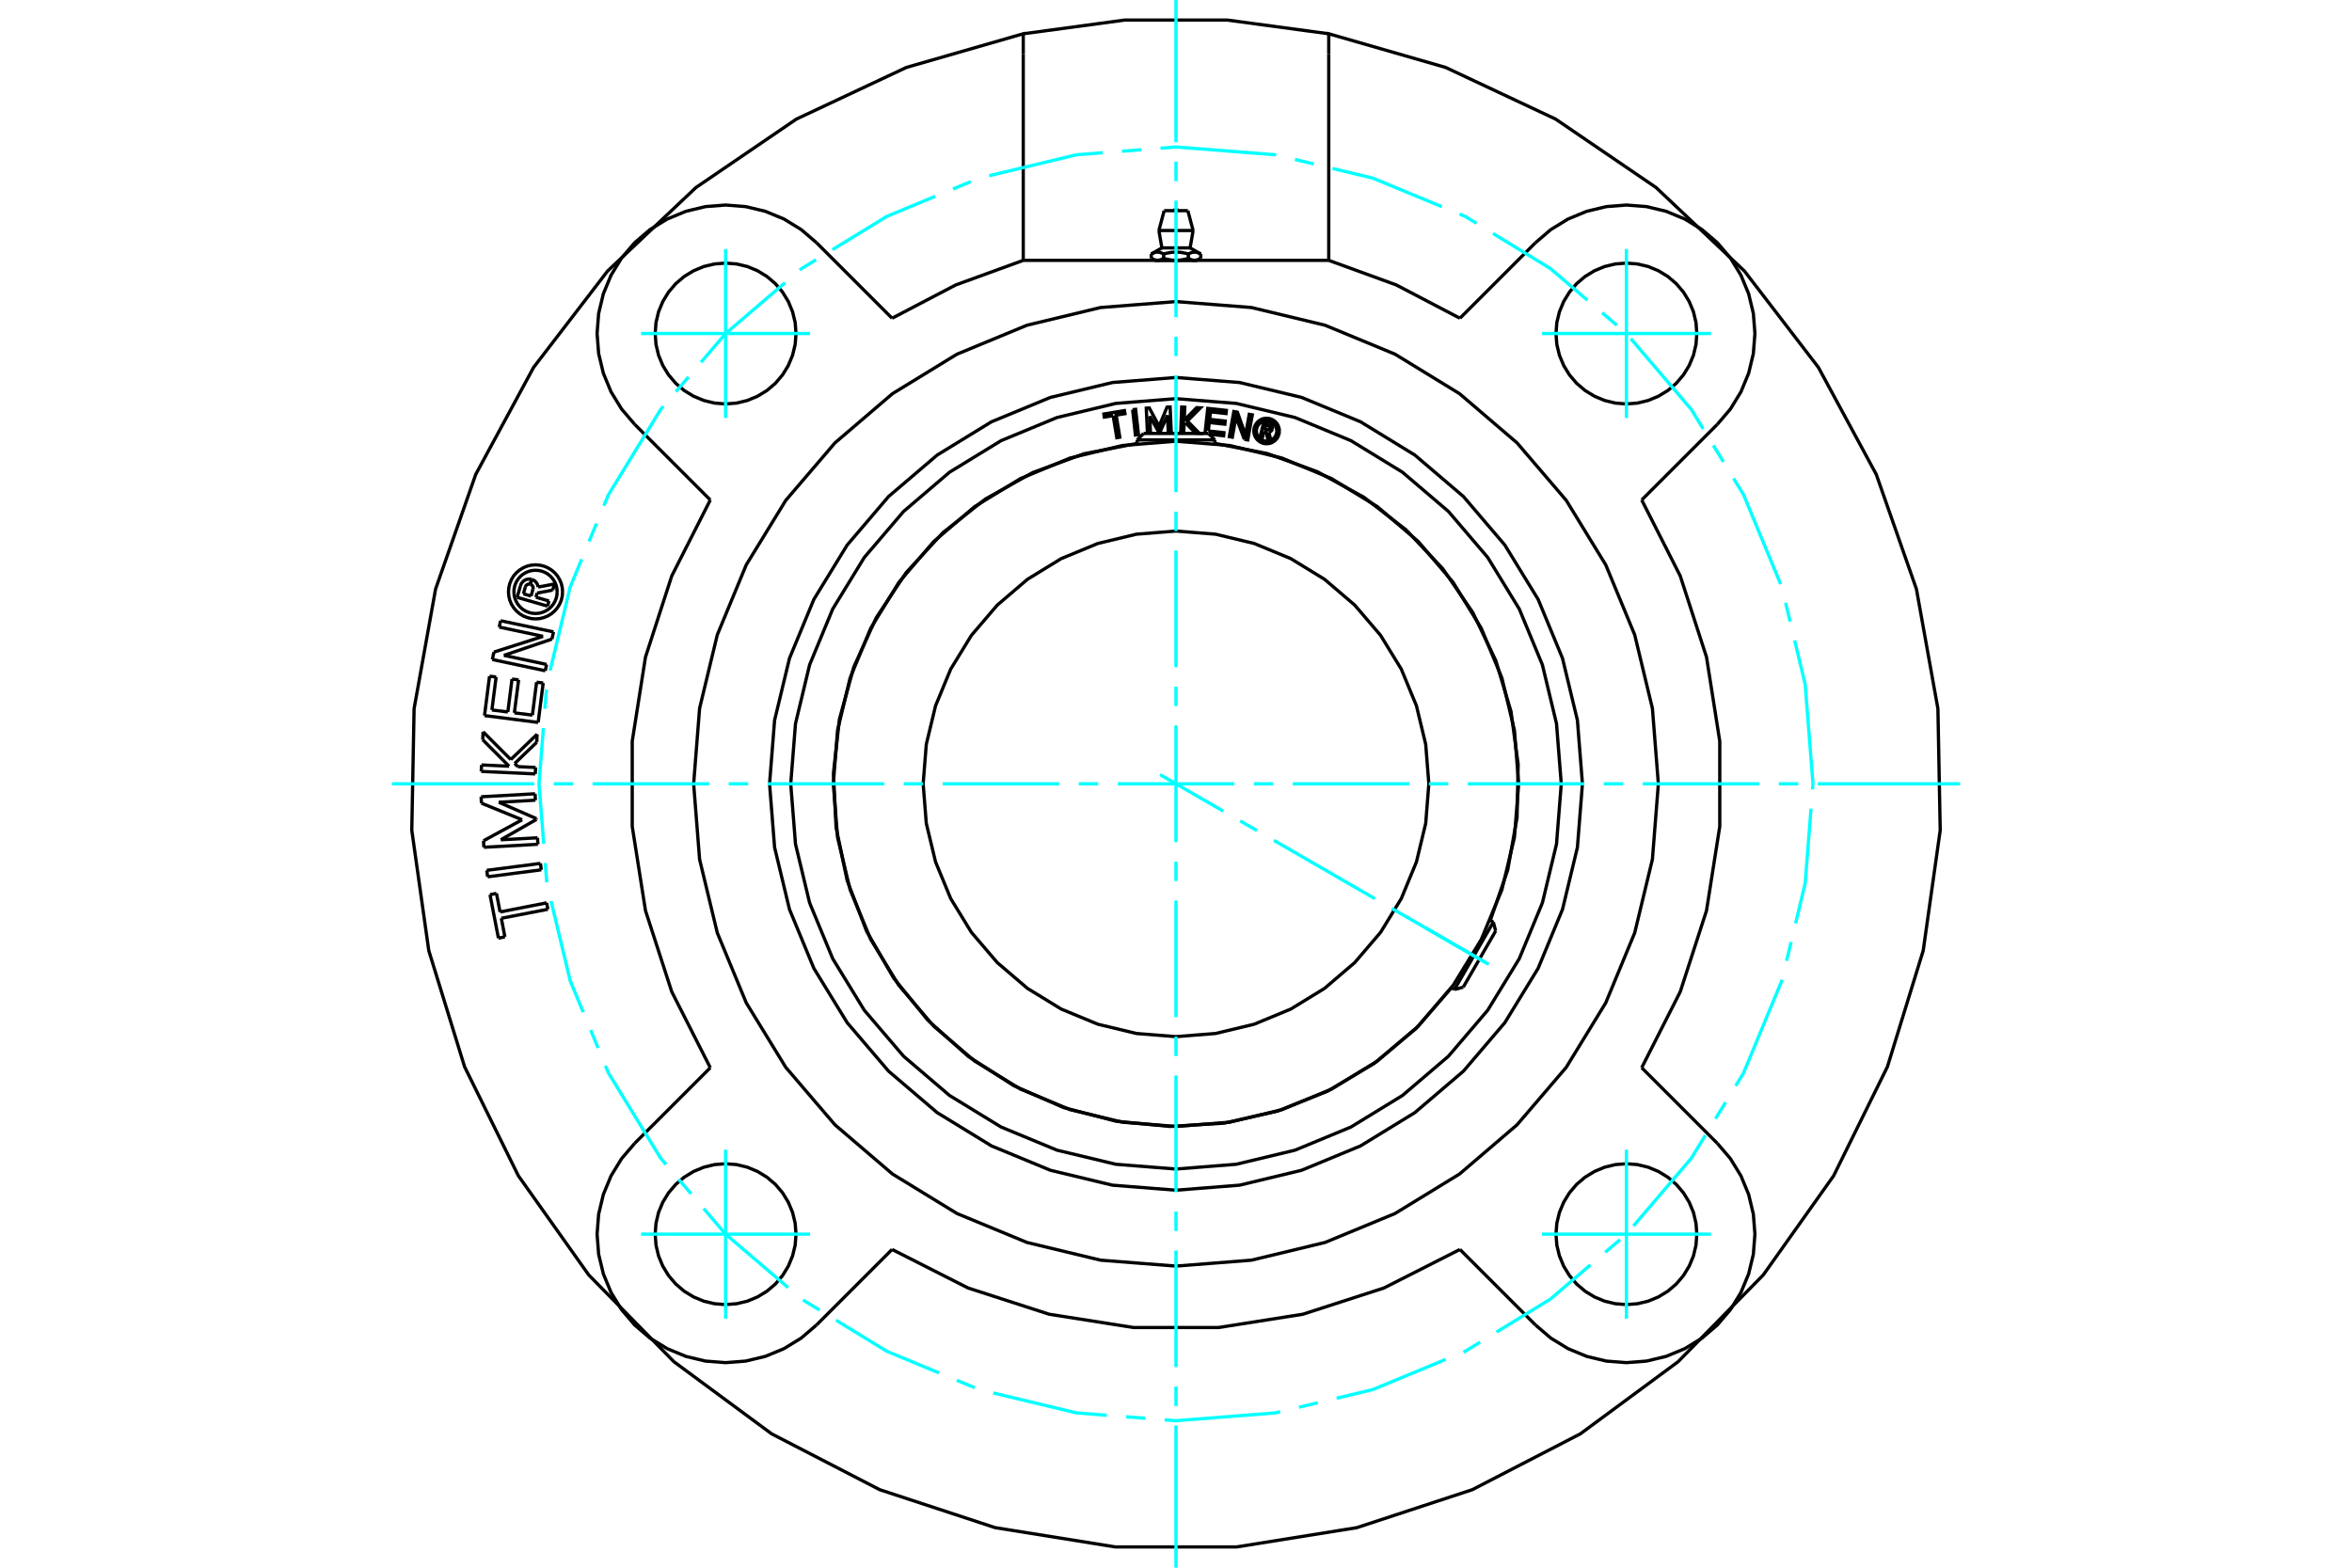 <?xml version="1.0" standalone="no"?>
<!DOCTYPE svg PUBLIC "-//W3C//DTD SVG 1.1//EN"
	"http://www.w3.org/Graphics/SVG/1.1/DTD/svg11.dtd">
<svg xmlns="http://www.w3.org/2000/svg" height="100%" width="100%" viewBox="0 0 36000 24000">
	<rect x="-1800" y="-1200" width="39600" height="26400" style="fill:#FFF"/>
	<g style="fill:none; fill-rule:evenodd" transform="matrix(1 0 0 1 0 0)">
		<g style="fill:none; stroke:#000; stroke-width:50; shape-rendering:geometricPrecision">
			<polyline points="23245,12000 23180,11180 22988,10379 22673,9619 22243,8917 21709,8291 21083,7757 20381,7327 19621,7012 18820,6820 18000,6755 17180,6820 16379,7012 15619,7327 14917,7757 14291,8291 13757,8917 13327,9619 13012,10379 12820,11180 12755,12000 12820,12820 13012,13621 13327,14381 13757,15083 14291,15709 14917,16243 15619,16673 16379,16988 17180,17180 18000,17245 18820,17180 19621,16988 20381,16673 21083,16243 21709,15709 22243,15083 22673,14381 22988,13621 23180,12820 23245,12000"/>
			<polyline points="21870,12000 21822,11395 21680,10804 21448,10243 21131,9726 20736,9264 20274,8869 19757,8552 19196,8320 18605,8178 18000,8130 17395,8178 16804,8320 16243,8552 15726,8869 15264,9264 14869,9726 14552,10243 14320,10804 14178,11395 14130,12000 14178,12605 14320,13196 14552,13757 14869,14274 15264,14736 15726,15131 16243,15448 16804,15680 17395,15822 18000,15870 18605,15822 19196,15680 19757,15448 20274,15131 20736,14736 21131,14274 21448,13757 21680,13196 21822,12605 21870,12000"/>
			<line x1="18595" y1="6735" x2="17405" y2="6735"/>
			<line x1="17504" y1="6636" x2="18496" y2="6636"/>
			<line x1="22262" y1="15148" x2="22857" y2="14117"/>
			<line x1="22893" y1="14252" x2="22397" y2="15112"/>
			<polyline points="18495,6598 18734,6624 18729,6672 18507,6647"/>
			<polyline points="18444,6636 18486,6252 18771,6283 18766,6331 18527,6305 18515,6420 18753,6446 18748,6494 18509,6468 18495,6598"/>
			<line x1="17598" y1="6372" x2="17610" y2="6636"/>
			<polyline points="17563,6636 17545,6249 17592,6246 17741,6526 17863,6233 17910,6231 17928,6621 17882,6624 17869,6359 17749,6630 17744,6630 17598,6372"/>
			<polyline points="17038,6363 16903,6385 16896,6338 17211,6286 17219,6333 17084,6355 17140,6693 17094,6701 17038,6363"/>
			<polyline points="17336,6272 17382,6267 17426,6655 17379,6660 17336,6272"/>
			<polyline points="18146,6473 18123,6497 18118,6624 18072,6623 18087,6232 18134,6234 18126,6433 18316,6241 18374,6244 18174,6445 18358,6634 18300,6632 18146,6473"/>
			<polyline points="19046,6726 18918,6383 18862,6693 18816,6684 18885,6300 18940,6310 19064,6661 19121,6343 19168,6351 19098,6735 19046,6726"/>
			<polyline points="19582,6598 19580,6567 19572,6538 19561,6509 19545,6483 19525,6460 19501,6440 19475,6424 19447,6412 19417,6405 19387,6403 19356,6405 19326,6412 19298,6424 19272,6440 19249,6460 19229,6483 19213,6509 19201,6538 19194,6567 19191,6598 19194,6628 19201,6658 19213,6687 19229,6713 19249,6736 19272,6756 19298,6772 19326,6784 19356,6791 19387,6793 19417,6791 19447,6784 19475,6772 19501,6756 19525,6736 19545,6713 19561,6687 19572,6658 19580,6628 19582,6598"/>
			<polyline points="22811,14090 23077,13320 23220,12517 23237,11702 23128,10894 22895,10113 22543,9377 22082,8705 21522,8112 20877,7613 20162,7221 19396,6943 18595,6788"/>
			<polyline points="17405,6788 16590,6947 15810,7233 15085,7638 14434,8153 13871,8764 13412,9456 13068,10212 12848,11012 12757,11837 12797,12667 12967,13480 13264,14255 13679,14974 14202,15619 14821,16173 15519,16622 16280,16956 17083,17165 17910,17245 18738,17194 19549,17012 20320,16705 21033,16280 21671,15748 22216,15122"/>
			<polyline points="23897,12000 23824,11078 23608,10178 23254,9323 22771,8534 22170,7830 21466,7229 20677,6746 19822,6392 18922,6176 18000,6103 17078,6176 16178,6392 15323,6746 14534,7229 13830,7830 13229,8534 12746,9323 12392,10178 12176,11078 12103,12000 12176,12922 12392,13822 12746,14677 13229,15466 13830,16170 14534,16771 15323,17254 16178,17608 17078,17824 18000,17897 18922,17824 19822,17608 20677,17254 21466,16771 22170,16170 22771,15466 23254,14677 23608,13822 23824,12922 23897,12000"/>
			<polyline points="19543,6598 19541,6573 19535,6550 19526,6527 19513,6506 19497,6487 19479,6471 19458,6459 19435,6449 19411,6444 19387,6442 19362,6444 19338,6449 19316,6459 19295,6471 19276,6487 19260,6506 19247,6527 19238,6550 19232,6573 19230,6598 19232,6622 19238,6646 19247,6669 19260,6690 19276,6708 19295,6724 19316,6737 19338,6746 19362,6752 19387,6754 19411,6752 19435,6746 19458,6737 19479,6724 19497,6708 19513,6690 19526,6669 19535,6646 19541,6622 19543,6598"/>
			<polyline points="19348,6602 19324,6697 19287,6688 19342,6467 19424,6487"/>
			<polyline points="19476,6566 19477,6556 19477,6545 19475,6535 19472,6525 19467,6516 19460,6507 19453,6500 19444,6494 19434,6490 19424,6487"/>
			<polyline points="19476,6566 19440,6557 19441,6553 19441,6548 19440,6544 19439,6540 19437,6536 19434,6532 19431,6529 19427,6526 19423,6524 19419,6523 19369,6511 19355,6566 19405,6579 19410,6580 19414,6580 19419,6579 19423,6578 19427,6576 19431,6573 19434,6570 19436,6566 19439,6563 19440,6558 19475,6567"/>
			<polyline points="19422,6615 19433,6613 19443,6609 19452,6603 19460,6595 19467,6587 19472,6577 19475,6567"/>
			<polyline points="19422,6615 19449,6732 19404,6721 19378,6610 19348,6602"/>
			<polyline points="24221,12000 24144,11027 23916,10078 23543,9176 23033,8344 22399,7601 21656,6967 20824,6457 19922,6084 18973,5856 18000,5779 17027,5856 16078,6084 15176,6457 14344,6967 13601,7601 12967,8344 12457,9176 12084,10078 11856,11027 11779,12000 11856,12973 12084,13922 12457,14824 12967,15656 13601,16399 14344,17033 15176,17543 16078,17916 17027,18144 18000,18221 18973,18144 19922,17916 20824,17543 21656,17033 22399,16399 23033,15656 23543,14824 23916,13922 24144,12973 24221,12000"/>
			<line x1="17819" y1="3225" x2="18181" y2="3225"/>
			<line x1="17738" y1="3529" x2="18262" y2="3529"/>
			<line x1="17784" y1="3795" x2="18216" y2="3795"/>
			<line x1="18284" y1="3985" x2="18328" y2="3985"/>
			<line x1="18000" y1="3985" x2="18284" y2="3985"/>
			<line x1="17716" y1="3985" x2="18000" y2="3985"/>
			<line x1="17672" y1="3985" x2="17716" y2="3985"/>
			<line x1="17621" y1="3889" x2="17621" y2="3955"/>
			<polyline points="18000,3985 17995,3985 17990,3984 17984,3984 17979,3984 17974,3984 17969,3984 17964,3983 17958,3983 17953,3983 17948,3982 17943,3982 17938,3981 17932,3981 17927,3980 17922,3979 17917,3979 17911,3978 17906,3977 17901,3976 17895,3975 17890,3974 17885,3973 17879,3972 17874,3971 17868,3970 17863,3969 17857,3967 17851,3966 17846,3965 17840,3963 17834,3962 17828,3960 17822,3959 17817,3957 17811,3955 17808,3957 17805,3959 17802,3960 17799,3962 17796,3963 17793,3965 17790,3966 17787,3967 17785,3969 17782,3970 17779,3971 17776,3972 17774,3973 17771,3974 17768,3975 17765,3976 17763,3977 17760,3978 17757,3979 17755,3979 17752,3980 17750,3981 17747,3981 17744,3982 17742,3982 17739,3983 17737,3983 17734,3983 17731,3984 17729,3984 17726,3984 17724,3984 17721,3984 17718,3985 17716,3985 17713,3985 17711,3984 17708,3984 17705,3984 17703,3984 17700,3984 17698,3983 17695,3983 17692,3983 17690,3982 17687,3982 17685,3981 17682,3981 17679,3980 17677,3979 17674,3979 17672,3978 17669,3977 17666,3976 17664,3975 17661,3974 17658,3973 17655,3972 17653,3971 17650,3970 17647,3969 17644,3967 17642,3966 17639,3965 17636,3963 17633,3962 17630,3960 17627,3959 17624,3957 17621,3955"/>
			<line x1="17811" y1="3889" x2="17811" y2="3955"/>
			<polyline points="17621,3889 17627,3885 17633,3882 17639,3879 17645,3877 17651,3874 17656,3872 17662,3870 17667,3868 17672,3866 17678,3865 17683,3863 17688,3862 17693,3861 17698,3861 17703,3860 17708,3860 17713,3860 17718,3860 17723,3860 17728,3860 17733,3861 17739,3861 17744,3862 17749,3863 17754,3865 17759,3866 17765,3868 17770,3870 17775,3872 17781,3874 17787,3877 17792,3879 17798,3882 17804,3885 17811,3889"/>
			<polyline points="18189,3955 18183,3957 18178,3959 18172,3960 18166,3962 18160,3963 18154,3965 18149,3966 18143,3967 18137,3969 18132,3970 18126,3971 18121,3972 18115,3973 18110,3974 18105,3975 18099,3976 18094,3977 18089,3978 18083,3979 18078,3979 18073,3980 18068,3981 18062,3981 18057,3982 18052,3982 18047,3983 18042,3983 18036,3983 18031,3984 18026,3984 18021,3984 18016,3984 18010,3984 18005,3985 18000,3985"/>
			<line x1="18189" y1="3889" x2="18189" y2="3955"/>
			<polyline points="17811,3889 17823,3885 17835,3882 17847,3879 17858,3877 17870,3874 17881,3872 17892,3870 17902,3868 17913,3866 17924,3865 17934,3863 17944,3862 17955,3861 17965,3861 17975,3860 17985,3860 17995,3860 18005,3860 18015,3860 18025,3860 18035,3861 18045,3861 18056,3862 18066,3863 18076,3865 18087,3866 18098,3868 18108,3870 18119,3872 18130,3874 18142,3877 18153,3879 18165,3882 18177,3885 18189,3889"/>
			<polyline points="18379,3955 18376,3957 18373,3959 18370,3960 18367,3962 18364,3963 18361,3965 18358,3966 18356,3967 18353,3969 18350,3970 18347,3971 18345,3972 18342,3973 18339,3974 18336,3975 18334,3976 18331,3977 18328,3978 18326,3979 18323,3979 18321,3980 18318,3981 18315,3981 18313,3982 18310,3982 18308,3983 18305,3983 18302,3983 18300,3984 18297,3984 18295,3984 18292,3984 18289,3984 18287,3985 18284,3985 18282,3985 18279,3984 18276,3984 18274,3984 18271,3984 18269,3984 18266,3983 18263,3983 18261,3983 18258,3982 18256,3982 18253,3981 18250,3981 18248,3980 18245,3979 18243,3979 18240,3978 18237,3977 18235,3976 18232,3975 18229,3974 18226,3973 18224,3972 18221,3971 18218,3970 18215,3969 18213,3967 18210,3966 18207,3965 18204,3963 18201,3962 18198,3960 18195,3959 18192,3957 18189,3955"/>
			<line x1="18379" y1="3889" x2="18379" y2="3955"/>
			<polyline points="18189,3889 18196,3885 18202,3882 18208,3879 18213,3877 18219,3874 18225,3872 18230,3870 18235,3868 18241,3866 18246,3865 18251,3863 18256,3862 18261,3861 18267,3861 18272,3860 18277,3860 18282,3860 18287,3860 18292,3860 18297,3860 18302,3861 18307,3861 18312,3862 18317,3863 18322,3865 18328,3866 18333,3868 18338,3870 18344,3872 18349,3874 18355,3877 18361,3879 18367,3882 18373,3885 18379,3889"/>
			<polyline points="12497,3715 12262,3514 11999,3353 11714,3235 11413,3163 11106,3139 10798,3163 10498,3235 10213,3353 9950,3514 9715,3715 9514,3950 9353,4213 9235,4498 9163,4798 9139,5106 9163,5413 9235,5714 9353,5999 9514,6262 9715,6497"/>
			<line x1="12497" y1="3715" x2="13654" y2="4872"/>
			<polyline points="9715,17503 9514,17738 9353,18001 9235,18286 9163,18587 9139,18894 9163,19202 9235,19502 9353,19787 9514,20050 9715,20285 9950,20486 10213,20647 10498,20765 10798,20837 11106,20861 11413,20837 11714,20765 11999,20647 12262,20486 12497,20285"/>
			<polyline points="20338,3986 15662,3986 14629,4362 13654,4872"/>
			<line x1="10872" y1="7654" x2="9715" y2="6497"/>
			<polyline points="10872,7654 10282,8817 9880,10059 9677,11348 9677,12652 9880,13941 10282,15183 10872,16346"/>
			<line x1="9715" y1="17503" x2="10872" y2="16346"/>
			<line x1="13654" y1="19128" x2="12497" y2="20285"/>
			<polyline points="13654,19128 14817,19718 16059,20120 17348,20323 18652,20323 19941,20120 21183,19718 22346,19128"/>
			<line x1="23503" y1="20285" x2="22346" y2="19128"/>
			<polyline points="23503,20285 23738,20486 24001,20647 24286,20765 24587,20837 24894,20861 25202,20837 25502,20765 25787,20647 26050,20486 26285,20285 26486,20050 26647,19787 26765,19502 26837,19202 26861,18894 26837,18587 26765,18286 26647,18001 26486,17738 26285,17503"/>
			<line x1="25128" y1="16346" x2="26285" y2="17503"/>
			<polyline points="25128,16346 25718,15183 26120,13941 26323,12652 26323,11348 26120,10059 25718,8817 25128,7654"/>
			<line x1="26285" y1="6497" x2="25128" y2="7654"/>
			<polyline points="26285,6497 26486,6262 26647,5999 26765,5714 26837,5413 26861,5106 26837,4798 26765,4498 26647,4213 26486,3950 26285,3715 26050,3514 25787,3353 25502,3235 25202,3163 24894,3139 24587,3163 24286,3235 24001,3353 23738,3514 23503,3715"/>
			<line x1="22346" y1="4872" x2="23503" y2="3715"/>
			<polyline points="22346,4872 21371,4362 20338,3986"/>
			<polyline points="25383,12000 25292,10845 25021,9719 24578,8648 23973,7660 23220,6780 22340,6027 21352,5422 20281,4979 19155,4708 18000,4617 16845,4708 15719,4979 14648,5422 13660,6027 12780,6780 12027,7660 11422,8648 10979,9719 10708,10845 10617,12000 10708,13155 10979,14281 11422,15352 12027,16340 12780,17220 13660,17973 14648,18578 15719,19021 16845,19292 18000,19383 19155,19292 20281,19021 21352,18578 22340,17973 23220,17220 23973,16340 24578,15352 25021,14281 25292,13155 25383,12000"/>
			<polyline points="12184,18894 12171,18726 12131,18561 12066,18405 11978,18261 11868,18132 11739,18022 11595,17934 11439,17869 11274,17829 11106,17816 10937,17829 10773,17869 10616,17934 10472,18022 10343,18132 10233,18261 10145,18405 10080,18561 10041,18726 10028,18894 10041,19063 10080,19227 10145,19384 10233,19528 10343,19657 10472,19767 10616,19855 10773,19920 10937,19959 11106,19972 11274,19959 11439,19920 11595,19855 11739,19767 11868,19657 11978,19528 12066,19384 12131,19227 12171,19063 12184,18894"/>
			<polyline points="12184,5106 12171,4937 12131,4773 12066,4616 11978,4472 11868,4343 11739,4233 11595,4145 11439,4080 11274,4041 11106,4028 10937,4041 10773,4080 10616,4145 10472,4233 10343,4343 10233,4472 10145,4616 10080,4773 10041,4937 10028,5106 10041,5274 10080,5439 10145,5595 10233,5739 10343,5868 10472,5978 10616,6066 10773,6131 10937,6171 11106,6184 11274,6171 11439,6131 11595,6066 11739,5978 11868,5868 11978,5739 12066,5595 12131,5439 12171,5274 12184,5106"/>
			<polyline points="25972,5106 25959,4937 25920,4773 25855,4616 25767,4472 25657,4343 25528,4233 25384,4145 25227,4080 25063,4041 24894,4028 24726,4041 24561,4080 24405,4145 24261,4233 24132,4343 24022,4472 23934,4616 23869,4773 23829,4937 23816,5106 23829,5274 23869,5439 23934,5595 24022,5739 24132,5868 24261,5978 24405,6066 24561,6131 24726,6171 24894,6184 25063,6171 25227,6131 25384,6066 25528,5978 25657,5868 25767,5739 25855,5595 25920,5439 25959,5274 25972,5106"/>
			<polyline points="25972,18894 25959,18726 25920,18561 25855,18405 25767,18261 25657,18132 25528,18022 25384,17934 25227,17869 25063,17829 24894,17816 24726,17829 24561,17869 24405,17934 24261,18022 24132,18132 24022,18261 23934,18405 23869,18561 23829,18726 23816,18894 23829,19063 23869,19227 23934,19384 24022,19528 24132,19657 24261,19767 24405,19855 24561,19920 24726,19959 24894,19972 25063,19959 25227,19920 25384,19855 25528,19767 25657,19657 25767,19528 25855,19384 25920,19227 25959,19063 25972,18894"/>
			<polyline points="15662,827 15662,517 13874,1032 12190,1823 10652,2871 9300,4149 8167,5625 7282,7262 6667,9018 6338,10850 6303,12711 6563,14553 7111,16331 7934,18000 9011,19518 10314,20846 11811,21951 13465,22806 15232,23387 17070,23682 18930,23682 20768,23387 22535,22806 24189,21951 25686,20846 26989,19518 28066,18000 28889,16331 29437,14553 29697,12711 29662,10850 29333,9018 28718,7262 27833,5625 26700,4149 25348,2871 23810,1823 22126,1032 20338,517 20338,827"/>
			<line x1="15662" y1="3986" x2="15662" y2="827"/>
			<line x1="20338" y1="827" x2="20338" y2="3986"/>
			<polyline points="20338,517 18784,307 17216,307 15662,517"/>
			<polyline points="8528,9061 8524,9009 8512,8958 8492,8910 8465,8866 8431,8827 8392,8793 8347,8766 8299,8746 8249,8734 8197,8730 8145,8734 8095,8746 8047,8766 8002,8793 7963,8827 7929,8866 7902,8910 7882,8958 7870,9009 7866,9061 7870,9113 7882,9163 7902,9211 7929,9255 7963,9295 8002,9329 8047,9356 8095,9376 8145,9388 8197,9392 8249,9388 8299,9376 8347,9356 8392,9329 8431,9295 8465,9255 8492,9211 8512,9163 8524,9113 8528,9061"/>
			<polyline points="8611,9061 8606,8996 8591,8933 8566,8873 8532,8817 8490,8768 8440,8726 8385,8692 8325,8667 8262,8652 8197,8647 8132,8652 8069,8667 8009,8692 7954,8726 7904,8768 7862,8817 7828,8873 7803,8933 7788,8996 7783,9061 7788,9125 7803,9189 7828,9249 7862,9304 7904,9353 7954,9396 8009,9430 8069,9454 8132,9470 8197,9475 8262,9470 8325,9454 8385,9430 8440,9396 8490,9353 8532,9304 8566,9249 8591,9189 8606,9125 8611,9061"/>
			<line x1="8448" y1="9784" x2="7713" y2="10033"/>
			<line x1="8472" y1="9674" x2="8448" y2="9784"/>
			<line x1="7662" y1="9503" x2="8472" y2="9674"/>
			<line x1="7641" y1="9600" x2="7662" y2="9503"/>
			<line x1="8312" y1="9742" x2="7641" y2="9600"/>
			<line x1="7560" y1="9983" x2="8312" y2="9742"/>
			<line x1="7536" y1="10097" x2="7560" y2="9983"/>
			<line x1="8346" y1="10269" x2="7536" y2="10097"/>
			<line x1="8366" y1="10172" x2="8346" y2="10269"/>
			<line x1="7713" y1="10033" x2="8366" y2="10172"/>
			<line x1="7878" y1="11688" x2="7926" y2="11737"/>
			<line x1="8215" y1="11364" x2="7878" y2="11688"/>
			<line x1="8221" y1="11241" x2="8215" y2="11364"/>
			<line x1="7818" y1="11628" x2="8221" y2="11241"/>
			<line x1="7394" y1="11203" x2="7818" y2="11628"/>
			<line x1="7389" y1="11326" x2="7394" y2="11203"/>
			<line x1="7792" y1="11730" x2="7389" y2="11326"/>
			<line x1="7371" y1="11711" x2="7792" y2="11730"/>
			<line x1="7366" y1="11810" x2="7371" y2="11711"/>
			<line x1="8193" y1="11848" x2="7366" y2="11810"/>
			<line x1="8198" y1="11749" x2="8193" y2="11848"/>
			<line x1="7926" y1="11737" x2="8198" y2="11749"/>
			<line x1="7464" y1="13423" x2="7451" y2="13324"/>
			<line x1="8285" y1="13316" x2="7464" y2="13423"/>
			<line x1="8272" y1="13218" x2="8285" y2="13316"/>
			<line x1="7451" y1="13324" x2="8272" y2="13218"/>
			<line x1="7673" y1="14058" x2="7728" y2="14342"/>
			<line x1="8386" y1="13920" x2="7673" y2="14058"/>
			<line x1="8367" y1="13822" x2="8386" y2="13920"/>
			<line x1="7654" y1="13961" x2="8367" y2="13822"/>
			<line x1="7599" y1="13677" x2="7654" y2="13961"/>
			<line x1="7500" y1="13697" x2="7599" y2="13677"/>
			<line x1="7629" y1="14362" x2="7500" y2="13697"/>
			<line x1="7728" y1="14342" x2="7629" y2="14362"/>
			<line x1="7666" y1="12856" x2="8227" y2="12826"/>
			<line x1="8212" y1="12544" x2="7666" y2="12856"/>
			<line x1="8211" y1="12533" x2="8212" y2="12544"/>
			<line x1="7635" y1="12282" x2="8211" y2="12533"/>
			<line x1="8195" y1="12250" x2="7635" y2="12282"/>
			<line x1="8190" y1="12152" x2="8195" y2="12250"/>
			<line x1="7364" y1="12198" x2="8190" y2="12152"/>
			<line x1="7369" y1="12296" x2="7364" y2="12198"/>
			<line x1="7992" y1="12550" x2="7369" y2="12296"/>
			<line x1="7401" y1="12871" x2="7992" y2="12550"/>
			<line x1="7406" y1="12971" x2="7401" y2="12871"/>
			<line x1="8233" y1="12925" x2="7406" y2="12971"/>
			<line x1="8227" y1="12826" x2="8233" y2="12925"/>
			<line x1="8149" y1="10948" x2="8213" y2="10444"/>
			<line x1="7873" y1="10913" x2="8149" y2="10948"/>
			<line x1="7938" y1="10408" x2="7873" y2="10913"/>
			<line x1="7837" y1="10396" x2="7938" y2="10408"/>
			<line x1="7773" y1="10900" x2="7837" y2="10396"/>
			<line x1="7529" y1="10869" x2="7773" y2="10900"/>
			<line x1="7594" y1="10364" x2="7529" y2="10869"/>
			<line x1="7493" y1="10352" x2="7594" y2="10364"/>
			<line x1="7416" y1="10955" x2="7493" y2="10352"/>
			<line x1="8237" y1="11060" x2="7416" y2="10955"/>
			<line x1="8314" y1="10456" x2="8237" y2="11060"/>
			<line x1="8213" y1="10444" x2="8314" y2="10456"/>
			<line x1="8203" y1="9143" x2="8403" y2="9201"/>
			<line x1="8221" y1="9079" x2="8203" y2="9143"/>
			<line x1="8460" y1="9034" x2="8221" y2="9079"/>
			<line x1="8487" y1="8940" x2="8460" y2="9034"/>
			<line x1="8237" y1="8987" x2="8487" y2="8940"/>
			<polyline points="8237,8987 8232,8964 8224,8943 8212,8923 8197,8905 8180,8890 8160,8879 8139,8870"/>
			<line x1="8117" y1="8945" x2="8139" y2="8870"/>
			<polyline points="8158,9019 8160,9010 8160,9001 8159,8991 8157,8982 8153,8974 8148,8966 8142,8959 8134,8953 8126,8948 8117,8945"/>
			<line x1="8128" y1="9125" x2="8158" y2="9019"/>
			<line x1="8011" y1="9091" x2="8128" y2="9125"/>
			<line x1="8041" y1="8987" x2="8011" y2="9091"/>
			<polyline points="8115,8944 8106,8942 8096,8942 8087,8943 8078,8946 8069,8950 8061,8956 8054,8962 8049,8970 8044,8978 8041,8987"/>
			<line x1="8137" y1="8870" x2="8115" y2="8944"/>
			<polyline points="8137,8870 8115,8865 8092,8865 8070,8868 8049,8874 8029,8884 8011,8897 7995,8913 7982,8931 7972,8951 7965,8972"/>
			<line x1="7915" y1="9145" x2="7965" y2="8972"/>
			<line x1="8380" y1="9279" x2="7915" y2="9145"/>
			<line x1="8403" y1="9201" x2="8380" y2="9279"/>
			<line x1="17504" y1="6636" x2="17405" y2="6735"/>
			<line x1="18595" y1="6735" x2="18496" y2="6636"/>
			<line x1="17405" y1="6735" x2="17405" y2="6789"/>
			<line x1="18595" y1="6789" x2="18595" y2="6735"/>
			<line x1="22893" y1="14252" x2="22857" y2="14117"/>
			<line x1="22262" y1="15148" x2="22397" y2="15112"/>
			<line x1="22857" y1="14117" x2="22811" y2="14090"/>
			<line x1="22215" y1="15121" x2="22262" y2="15148"/>
			<line x1="17819" y1="3225" x2="17738" y2="3529"/>
			<line x1="18262" y1="3529" x2="18181" y2="3225"/>
			<line x1="17738" y1="3529" x2="17784" y2="3795"/>
			<line x1="18216" y1="3795" x2="18262" y2="3529"/>
			<line x1="17719" y1="3985" x2="17719" y2="3986"/>
			<line x1="18281" y1="3986" x2="18281" y2="3985"/>
			<line x1="17621" y1="3955" x2="17672" y2="3985"/>
			<line x1="18328" y1="3985" x2="18379" y2="3955"/>
			<line x1="17784" y1="3795" x2="17621" y2="3889"/>
			<line x1="18379" y1="3889" x2="18216" y2="3795"/>
			<polyline points="18037,3225 18031,3220 18024,3215 18016,3212 18008,3210 18000,3209 17992,3210 17984,3212 17976,3215 17969,3220 17963,3225"/>
		</g>
		<g style="fill:none; stroke:#0FF; stroke-width:50; shape-rendering:geometricPrecision">
			<line x1="18000" y1="24000" x2="18000" y2="21823"/>
			<line x1="18000" y1="21525" x2="18000" y2="21227"/>
			<line x1="18000" y1="20930" x2="18000" y2="19144"/>
			<line x1="18000" y1="18846" x2="18000" y2="18548"/>
			<line x1="18000" y1="18251" x2="18000" y2="16465"/>
			<line x1="18000" y1="16167" x2="18000" y2="15870"/>
			<line x1="18000" y1="15572" x2="18000" y2="13786"/>
			<line x1="18000" y1="13488" x2="18000" y2="13191"/>
			<line x1="18000" y1="12893" x2="18000" y2="11107"/>
			<line x1="18000" y1="10809" x2="18000" y2="10512"/>
			<line x1="18000" y1="10214" x2="18000" y2="8428"/>
			<line x1="18000" y1="8130" x2="18000" y2="7833"/>
			<line x1="18000" y1="7535" x2="18000" y2="5749"/>
			<line x1="18000" y1="5452" x2="18000" y2="5154"/>
			<line x1="18000" y1="4856" x2="18000" y2="3070"/>
			<line x1="18000" y1="2773" x2="18000" y2="2475"/>
			<line x1="18000" y1="2177" x2="18000" y2="0"/>
			<line x1="6000" y1="12000" x2="8177" y2="12000"/>
			<line x1="8475" y1="12000" x2="8773" y2="12000"/>
			<line x1="9070" y1="12000" x2="10856" y2="12000"/>
			<line x1="11154" y1="12000" x2="11452" y2="12000"/>
			<line x1="11749" y1="12000" x2="13535" y2="12000"/>
			<line x1="13833" y1="12000" x2="14130" y2="12000"/>
			<line x1="14428" y1="12000" x2="16214" y2="12000"/>
			<line x1="16512" y1="12000" x2="16809" y2="12000"/>
			<line x1="17107" y1="12000" x2="18893" y2="12000"/>
			<line x1="19191" y1="12000" x2="19488" y2="12000"/>
			<line x1="19786" y1="12000" x2="21572" y2="12000"/>
			<line x1="21870" y1="12000" x2="22167" y2="12000"/>
			<line x1="22465" y1="12000" x2="24251" y2="12000"/>
			<line x1="24548" y1="12000" x2="24846" y2="12000"/>
			<line x1="25144" y1="12000" x2="26930" y2="12000"/>
			<line x1="27227" y1="12000" x2="27525" y2="12000"/>
			<line x1="27823" y1="12000" x2="30000" y2="12000"/>
			<line x1="11106" y1="6399" x2="11106" y2="3812"/>
			<line x1="9812" y1="5106" x2="12399" y2="5106"/>
			<line x1="9812" y1="18894" x2="12399" y2="18894"/>
			<line x1="11106" y1="20188" x2="11106" y2="17601"/>
			<line x1="24894" y1="20188" x2="24894" y2="17601"/>
			<line x1="23601" y1="18894" x2="26188" y2="18894"/>
			<line x1="23601" y1="5106" x2="26188" y2="5106"/>
			<line x1="24894" y1="6399" x2="24894" y2="3812"/>
			<line x1="17756" y1="11859" x2="18724" y2="12418"/>
			<line x1="18982" y1="12567" x2="19240" y2="12716"/>
			<line x1="19498" y1="12865" x2="21044" y2="13758"/>
			<line x1="21302" y1="13907" x2="21560" y2="14055"/>
			<line x1="21818" y1="14204" x2="22786" y2="14763"/>
			<line x1="21511" y1="14027" x2="22748" y2="14742"/>
		</g>
		<g style="fill:none; stroke:#0FF; stroke-width:50; shape-rendering:geometricPrecision">
			<polyline points="27750,12000 27630,10475 27469,9804"/>
			<line x1="27400" y1="9516" x2="27331" y2="9229"/>
			<polyline points="27255,8943 26687,7574 26534,7324"/>
			<line x1="26379" y1="7071" x2="26225" y2="6819"/>
			<polyline points="26070,6567 25888,6269 24961,5184"/>
			<line x1="24748" y1="4980" x2="24523" y2="4788"/>
			<polyline points="24298,4596 23731,4112 22852,3574"/>
			<polyline points="22600,3419 22426,3313 22341,3277"/>
			<polyline points="22068,3164 21013,2727 20396,2579"/>
			<line x1="20109" y1="2510" x2="19821" y2="2441"/>
			<polyline points="19533,2372 19525,2370 18000,2250 17763,2269"/>
			<line x1="17468" y1="2292" x2="17173" y2="2315"/>
			<polyline points="16878,2338 16475,2370 15141,2690"/>
			<line x1="14860" y1="2780" x2="14587" y2="2893"/>
			<polyline points="14313,3006 13574,3313 12742,3822"/>
			<polyline points="12490,3977 12269,4112 12241,4136"/>
			<polyline points="12016,4328 11106,5106 10730,5546"/>
			<line x1="10538" y1="5771" x2="10346" y2="5996"/>
			<polyline points="10153,6221 10112,6269 9313,7574 9243,7742"/>
			<line x1="9130" y1="8015" x2="9016" y2="8289"/>
			<polyline points="8903,8562 8727,8987 8420,10266"/>
			<line x1="8364" y1="10556" x2="8340" y2="10851"/>
			<polyline points="8317,11146 8250,12000 8322,12916"/>
			<line x1="8345" y1="13212" x2="8369" y2="13507"/>
			<polyline points="8435,13795 8727,15013 8927,15496"/>
			<line x1="9041" y1="15769" x2="9154" y2="16043"/>
			<polyline points="9267,16316 9313,16426 10112,17731 10194,17827"/>
			<line x1="10386" y1="18052" x2="10579" y2="18277"/>
			<polyline points="10771,18502 11106,18894 12064,19713"/>
			<line x1="12291" y1="19902" x2="12544" y2="20056"/>
			<polyline points="12796,20211 13574,20687 14372,21018"/>
			<line x1="14645" y1="21131" x2="14918" y2="21244"/>
			<polyline points="15203,21325 16475,21630 16941,21667"/>
			<line x1="17236" y1="21690" x2="17531" y2="21713"/>
			<polyline points="17826,21736 18000,21750 19525,21630 19594,21613"/>
			<line x1="19882" y1="21544" x2="20170" y2="21475"/>
			<polyline points="20458,21406 21013,21273 22126,20812"/>
			<polyline points="22399,20699 22426,20687 22654,20548"/>
			<polyline points="22906,20393 23731,19888 24345,19363"/>
			<line x1="24570" y1="19171" x2="24796" y2="18979"/>
			<polyline points="25002,18768 25888,17731 26103,17380"/>
			<line x1="26258" y1="17127" x2="26412" y2="16875"/>
			<polyline points="26567,16623 26687,16426 27273,15013 27276,14998"/>
			<line x1="27345" y1="14710" x2="27415" y2="14422"/>
			<polyline points="27484,14135 27630,13525 27720,12380"/>
			<line x1="27743" y1="12085" x2="27750" y2="12000"/>
		</g>
	</g>
</svg>
